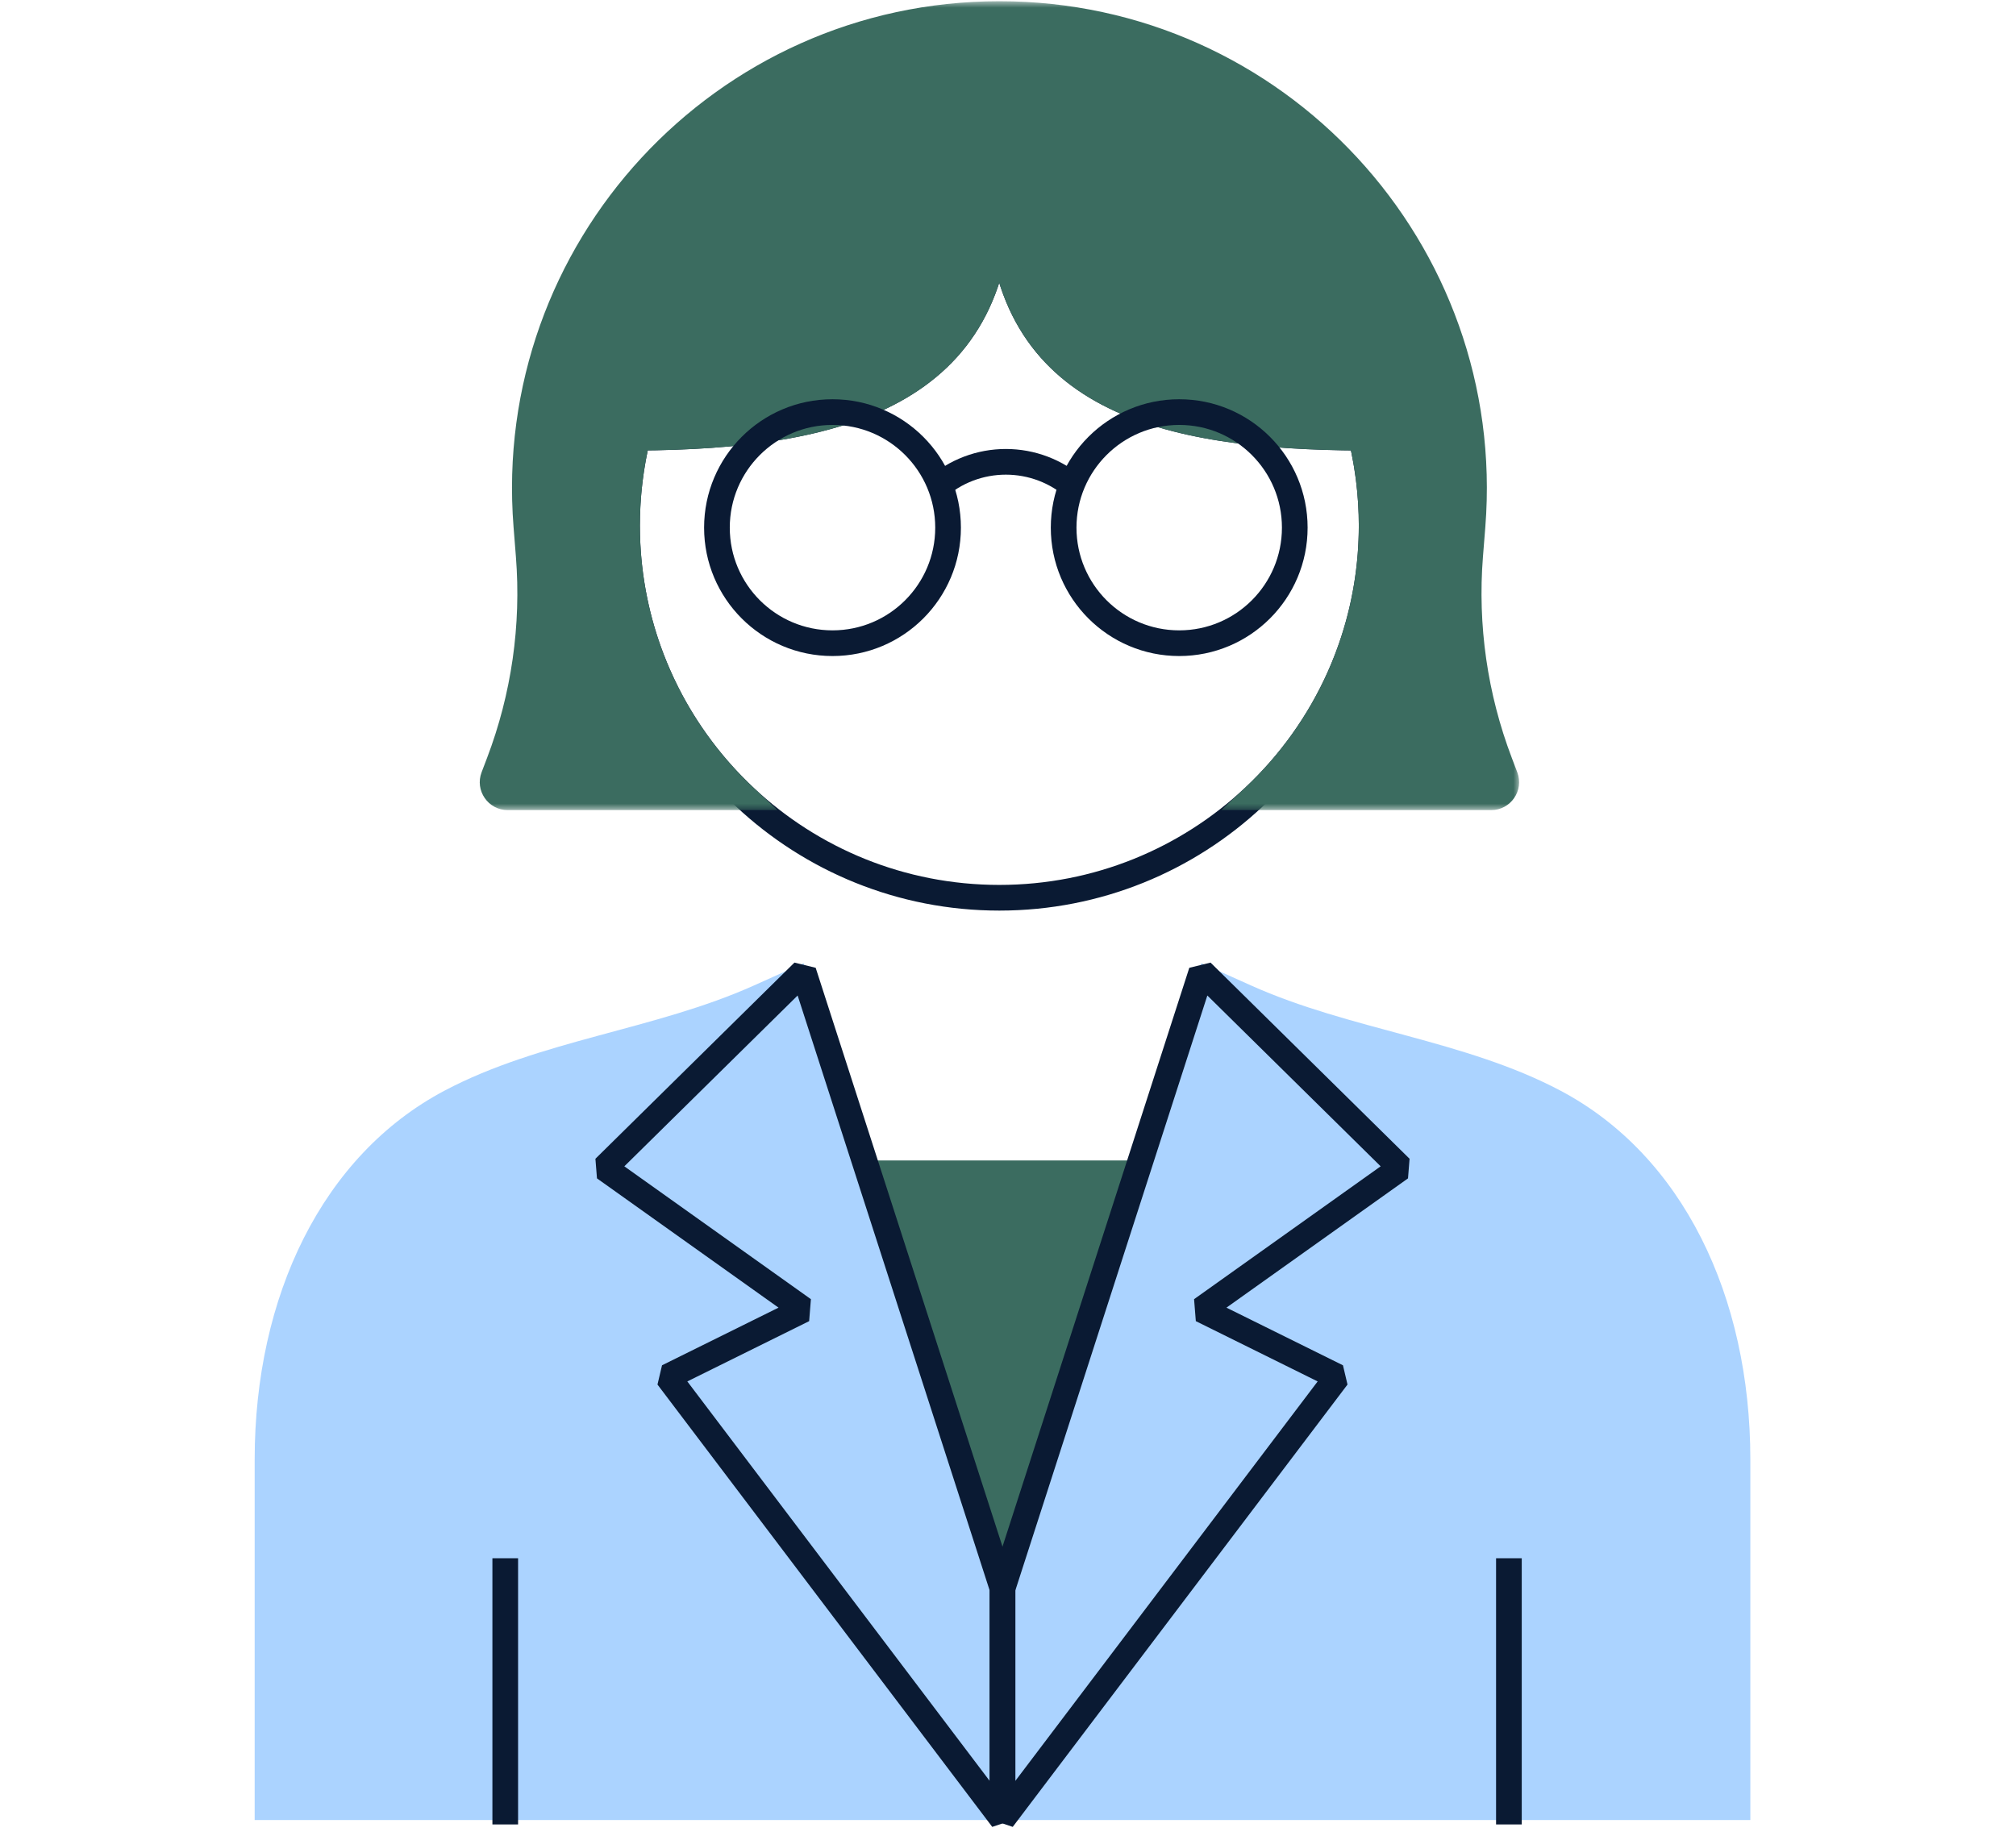 <svg xmlns="http://www.w3.org/2000/svg" width="157" height="143" viewBox="0 0 157 143" fill="none"><path d="M89.487 90.383H66.516L77.359 128.473L89.487 90.383Z" fill="#3B6C60"></path><path d="M19.833 141.753V113.674C19.833 100.953 25.106 89.982 34.609 84.95C42.1 80.985 50.996 80.221 58.727 76.748L62.582 75.017L78.072 122.18L93.562 75.017L97.416 76.748C105.147 80.221 114.044 80.985 121.534 84.95C131.038 89.982 136.311 100.953 136.311 113.674V141.753H19.833Z" fill="#ABD3FF"></path><path d="M62.571 75.683L78.071 123.714V141.682L52 107.231L62.571 102L47.071 90.962L62.571 75.683Z" stroke="#0A1A33" stroke-width="2" stroke-linejoin="bevel"></path><path d="M93.571 75.683L78.071 123.714V141.682L104.142 107.231L93.571 102L109.071 90.962L93.571 75.683Z" stroke="#0A1A33" stroke-width="2" stroke-linejoin="bevel"></path><path d="M39.347 121.363V142.095" stroke="#0A1A33" stroke-width="2" stroke-miterlimit="10"></path><path d="M117.509 121.363V142.095" stroke="#0A1A33" stroke-width="2" stroke-miterlimit="10"></path><path d="M77.843 15.66L76.843 15.673L76.843 15.685L77.843 15.66ZM106.007 34.09L106.979 33.855L106.013 33.09L106.007 34.09ZM106.693 38.217L107.689 38.125L107.689 38.124L106.693 38.217ZM106.77 39.225L105.771 39.283L105.771 39.283L106.77 39.225ZM106.82 40.927L107.82 40.927V40.927H106.82ZM106.73 43.222L105.734 43.144L105.734 43.144L106.73 43.222ZM104.328 52.7L105.242 53.106L105.242 53.106L104.328 52.7ZM97.637 62.095L96.953 61.365L97.637 62.095ZM77.827 69.921V70.921H77.827L77.827 69.921ZM58.018 62.095L57.334 62.825L58.018 62.095ZM51.945 54.006L51.053 54.458L51.053 54.458L51.945 54.006ZM51.246 52.521L52.163 52.121L52.162 52.121L51.246 52.521ZM50.77 51.366L49.838 51.726L49.838 51.726L50.77 51.366ZM48.843 41.697L49.842 41.671L49.842 41.671L48.843 41.697ZM48.833 40.927H47.833V40.927L48.833 40.927ZM48.844 40.133L49.843 40.16L49.843 40.16L48.844 40.133ZM49.057 37.322L48.064 37.198L48.064 37.199L49.057 37.322ZM49.645 34.09L50.617 34.325L50.645 34.09H49.645ZM49.645 34.089L49.639 33.089L48.645 34.089H49.645ZM77.833 14.906L78.833 14.893L76.833 14.906L77.833 14.906ZM77.843 15.66L76.843 15.685C76.944 19.692 77.823 22.951 79.385 25.575C80.95 28.203 83.164 30.134 85.837 31.536C91.136 34.316 98.293 35.043 106.001 35.09L106.007 34.09L106.013 33.09C98.335 33.043 91.605 32.303 86.766 29.765C84.37 28.508 82.452 26.817 81.104 24.552C79.752 22.282 78.937 19.375 78.843 15.635L77.843 15.66ZM106.007 34.09L105.035 34.325C105.348 35.62 105.571 36.951 105.698 38.31L106.693 38.217L107.689 38.124C107.553 36.669 107.314 35.244 106.979 33.855L106.007 34.09ZM106.693 38.217L105.698 38.31C105.728 38.633 105.752 38.958 105.771 39.283L106.77 39.225L107.768 39.167C107.748 38.818 107.721 38.47 107.689 38.125L106.693 38.217ZM106.77 39.225L105.771 39.283C105.803 39.829 105.82 40.377 105.82 40.927H106.82H107.82C107.82 40.335 107.802 39.748 107.768 39.167L106.77 39.225ZM106.82 40.927L105.82 40.927C105.82 41.673 105.791 42.413 105.734 43.144L106.73 43.222L107.727 43.3C107.789 42.517 107.82 41.726 107.82 40.927L106.82 40.927ZM106.73 43.222L105.734 43.144C105.48 46.38 104.675 49.46 103.414 52.293L104.328 52.7L105.242 53.106C106.593 50.07 107.456 46.768 107.727 43.3L106.73 43.222ZM104.328 52.7L103.415 52.293C101.881 55.74 99.672 58.82 96.953 61.365L97.637 62.095L98.32 62.825C101.231 60.1 103.598 56.8 105.242 53.106L104.328 52.7ZM97.637 62.095L96.953 61.365C91.948 66.052 85.224 68.92 77.827 68.921L77.827 69.921L77.827 70.921C85.752 70.92 92.959 67.844 98.32 62.825L97.637 62.095ZM77.827 69.921V68.921C70.43 68.921 63.707 66.052 58.701 61.365L58.018 62.095L57.334 62.825C62.695 67.844 69.903 70.921 77.827 70.921V69.921ZM58.018 62.095L58.701 61.365C56.318 59.135 54.326 56.493 52.837 53.555L51.945 54.006L51.053 54.458C52.649 57.608 54.783 60.437 57.334 62.825L58.018 62.095ZM51.945 54.006L52.837 53.555C52.599 53.085 52.375 52.607 52.163 52.121L51.246 52.521L50.33 52.921C50.557 53.441 50.798 53.953 51.053 54.458L51.945 54.006ZM51.246 52.521L52.162 52.121C52.002 51.752 51.848 51.381 51.703 51.005L50.77 51.366L49.838 51.726C49.993 52.129 50.158 52.528 50.33 52.922L51.246 52.521ZM50.77 51.366L51.703 51.006C50.581 48.098 49.928 44.956 49.842 41.671L48.843 41.697L47.843 41.723C47.935 45.241 48.634 48.609 49.838 51.726L50.77 51.366ZM48.843 41.697L49.842 41.671C49.836 41.425 49.833 41.177 49.833 40.927L48.833 40.927L47.833 40.927C47.833 41.193 47.836 41.458 47.843 41.723L48.843 41.697ZM48.833 40.927H49.833C49.833 40.671 49.837 40.415 49.843 40.16L48.844 40.133L47.844 40.106C47.837 40.379 47.833 40.653 47.833 40.927H48.833ZM48.844 40.133L49.843 40.16C49.868 39.244 49.938 38.339 50.049 37.445L49.057 37.322L48.064 37.199C47.946 38.154 47.87 39.124 47.844 40.106L48.844 40.133ZM49.057 37.322L50.049 37.445C50.181 36.385 50.371 35.344 50.617 34.325L49.645 34.09L48.673 33.855C48.409 34.948 48.205 36.064 48.064 37.198L49.057 37.322ZM49.645 34.09H50.645V34.089H49.645H48.645V34.09H49.645ZM49.645 34.089L49.652 35.088C57.495 35.036 64.761 34.207 70.087 31.277C72.772 29.799 74.976 27.781 76.5 25.063C78.022 22.35 78.833 19 78.833 14.906L77.833 14.906L76.833 14.906C76.833 18.735 76.076 21.732 74.756 24.085C73.439 26.433 71.528 28.201 69.122 29.524C64.264 32.197 57.437 33.036 49.639 33.089L49.645 34.089ZM77.833 14.906L76.833 14.919L76.843 15.673L77.843 15.66L78.843 15.647L78.833 14.893L77.833 14.906Z" fill="#0A1A33"></path><mask id="path-8-outside-1_2300_9925" maskUnits="userSpaceOnUse" x="36.362" y="0.095" width="82" height="63" fill="black"><rect fill="white" x="36.362" y="0.095" width="82" height="63"></rect><path d="M77.833 1.095C99.394 1.095 116.377 19.477 114.675 40.97L114.491 43.28C114.057 48.755 114.847 54.258 116.803 59.39L117.226 60.502C117.518 61.271 116.95 62.095 116.127 62.095H97.637C103.288 56.805 106.82 49.279 106.82 40.927C106.82 38.572 106.537 36.283 106.007 34.09C90.621 33.996 78.233 31.156 77.843 15.66L77.833 14.906C77.833 30.753 65.286 33.984 49.645 34.089C49.115 36.282 48.833 38.572 48.833 40.927C48.833 49.279 52.366 56.805 58.017 62.095H39.539C38.716 62.095 38.147 61.271 38.44 60.502L38.863 59.39C40.818 54.258 41.607 48.755 41.174 43.28L40.991 40.97C39.289 19.477 56.272 1.095 77.833 1.095Z"></path></mask><path d="M77.833 1.095C99.394 1.095 116.377 19.477 114.675 40.97L114.491 43.28C114.057 48.755 114.847 54.258 116.803 59.39L117.226 60.502C117.518 61.271 116.95 62.095 116.127 62.095H97.637C103.288 56.805 106.82 49.279 106.82 40.927C106.82 38.572 106.537 36.283 106.007 34.09C90.621 33.996 78.233 31.156 77.843 15.66L77.833 14.906C77.833 30.753 65.286 33.984 49.645 34.089C49.115 36.282 48.833 38.572 48.833 40.927C48.833 49.279 52.366 56.805 58.017 62.095H39.539C38.716 62.095 38.147 61.271 38.44 60.502L38.863 59.39C40.818 54.258 41.607 48.755 41.174 43.28L40.991 40.97C39.289 19.477 56.272 1.095 77.833 1.095Z" fill="#3B6C60"></path><path d="M77.833 1.095L77.833 0.095H77.833V1.095ZM114.675 40.97L115.672 41.05L115.672 41.049L114.675 40.97ZM114.491 43.28L113.494 43.201L113.494 43.201L114.491 43.28ZM116.803 59.39L117.737 59.035L117.737 59.034L116.803 59.39ZM117.226 60.502L116.291 60.857L116.291 60.857L117.226 60.502ZM116.127 62.095V63.095H116.127L116.127 62.095ZM97.637 62.095L96.953 61.365L95.105 63.095H97.637V62.095ZM106.82 40.927L107.82 40.927V40.927H106.82ZM106.007 34.09L106.979 33.855L106.795 33.095L106.013 33.09L106.007 34.09ZM77.843 15.66L76.843 15.673L76.843 15.685L77.843 15.66ZM77.833 14.906L78.833 14.893L76.833 14.906H77.833ZM49.645 34.089L49.639 33.09L48.857 33.095L48.673 33.854L49.645 34.089ZM48.833 40.927H47.833V40.927L48.833 40.927ZM58.017 62.095V63.095H60.548L58.7 61.365L58.017 62.095ZM38.44 60.502L39.375 60.858L39.375 60.857L38.44 60.502ZM38.863 59.39L37.929 59.034L37.929 59.035L38.863 59.39ZM41.174 43.28L40.177 43.359L40.177 43.359L41.174 43.28ZM40.991 40.97L41.988 40.892L41.988 40.891L40.991 40.97ZM77.833 1.095L77.833 2.095C98.811 2.095 115.334 19.979 113.678 40.891L114.675 40.97L115.672 41.049C117.42 18.974 99.977 0.095 77.833 0.095L77.833 1.095ZM114.675 40.97L113.678 40.891L113.494 43.201L114.491 43.28L115.488 43.359L115.672 41.05L114.675 40.97ZM114.491 43.28L113.494 43.201C113.049 48.824 113.86 54.475 115.868 59.746L116.803 59.39L117.737 59.034C115.835 54.04 115.066 48.686 115.488 43.359L114.491 43.28ZM116.803 59.39L115.868 59.746L116.291 60.857L117.226 60.502L118.16 60.146L117.737 59.035L116.803 59.39ZM117.226 60.502L116.291 60.857C116.335 60.972 116.25 61.095 116.127 61.095L116.127 62.095L116.127 63.095C117.65 63.095 118.702 61.57 118.16 60.146L117.226 60.502ZM116.127 62.095V61.095H97.637V62.095V63.095H116.127V62.095ZM97.637 62.095L98.32 62.825C104.165 57.354 107.82 49.567 107.82 40.927L106.82 40.927L105.82 40.927C105.82 48.991 102.411 56.256 96.953 61.365L97.637 62.095ZM106.82 40.927H107.82C107.82 38.492 107.527 36.123 106.979 33.855L106.007 34.09L105.035 34.325C105.547 36.442 105.82 38.653 105.82 40.927H106.82ZM106.007 34.09L106.013 33.09C98.335 33.043 91.605 32.303 86.766 29.765C84.37 28.508 82.452 26.817 81.104 24.552C79.752 22.282 78.937 19.375 78.842 15.635L77.843 15.66L76.843 15.685C76.944 19.692 77.823 22.951 79.385 25.575C80.95 28.203 83.164 30.134 85.837 31.536C91.136 34.316 98.293 35.043 106.001 35.09L106.007 34.09ZM77.843 15.66L78.843 15.647L78.833 14.893L77.833 14.906L76.833 14.919L76.843 15.673L77.843 15.66ZM77.833 14.906H76.833C76.833 18.735 76.076 21.732 74.756 24.085C73.439 26.433 71.528 28.201 69.122 29.525C64.264 32.198 57.436 33.037 49.639 33.09L49.645 34.089L49.652 35.089C57.495 35.037 64.761 34.208 70.087 31.277C72.772 29.799 74.976 27.781 76.5 25.063C78.022 22.35 78.833 19 78.833 14.906H77.833ZM49.645 34.089L48.673 33.854C48.125 36.123 47.833 38.492 47.833 40.927H48.833H49.833C49.833 38.652 50.106 36.441 50.617 34.325L49.645 34.089ZM48.833 40.927L47.833 40.927C47.833 49.567 51.489 57.354 57.333 62.825L58.017 62.095L58.7 61.365C53.242 56.256 49.833 48.991 49.833 40.927L48.833 40.927ZM58.017 62.095V61.095H39.539V62.095V63.095H58.017V62.095ZM39.539 62.095V61.095C39.416 61.095 39.331 60.972 39.375 60.858L38.44 60.502L37.506 60.146C36.964 61.57 38.016 63.095 39.539 63.095V62.095ZM38.44 60.502L39.375 60.857L39.798 59.746L38.863 59.39L37.929 59.035L37.506 60.146L38.44 60.502ZM38.863 59.39L39.798 59.746C41.806 54.475 42.616 48.824 42.171 43.201L41.174 43.28L40.177 43.359C40.599 48.686 39.831 54.04 37.929 59.034L38.863 59.39ZM41.174 43.28L42.171 43.201L41.988 40.892L40.991 40.97L39.994 41.049L40.177 43.359L41.174 43.28ZM40.991 40.97L41.988 40.891C40.332 19.979 56.855 2.095 77.833 2.095V1.095V0.095C55.688 0.095 38.246 18.974 39.994 41.049L40.991 40.97Z" fill="#3B6C60" mask="url(#path-8-outside-1_2300_9925)"></path><path d="M64.833 50.095C69.804 50.095 73.833 46.066 73.833 41.095C73.833 36.125 69.804 32.095 64.833 32.095C59.862 32.095 55.833 36.125 55.833 41.095C55.833 46.066 59.862 50.095 64.833 50.095Z" stroke="#0A1A33" stroke-width="2"></path><path d="M83.833 38.095V38.095C80.714 35.26 75.952 35.26 72.833 38.095V38.095" stroke="#0A1A33" stroke-width="2"></path><path d="M91.833 50.095C96.804 50.095 100.833 46.066 100.833 41.095C100.833 36.125 96.804 32.095 91.833 32.095C86.862 32.095 82.833 36.125 82.833 41.095C82.833 46.066 86.862 50.095 91.833 50.095Z" stroke="#0A1A33" stroke-width="2"></path></svg>